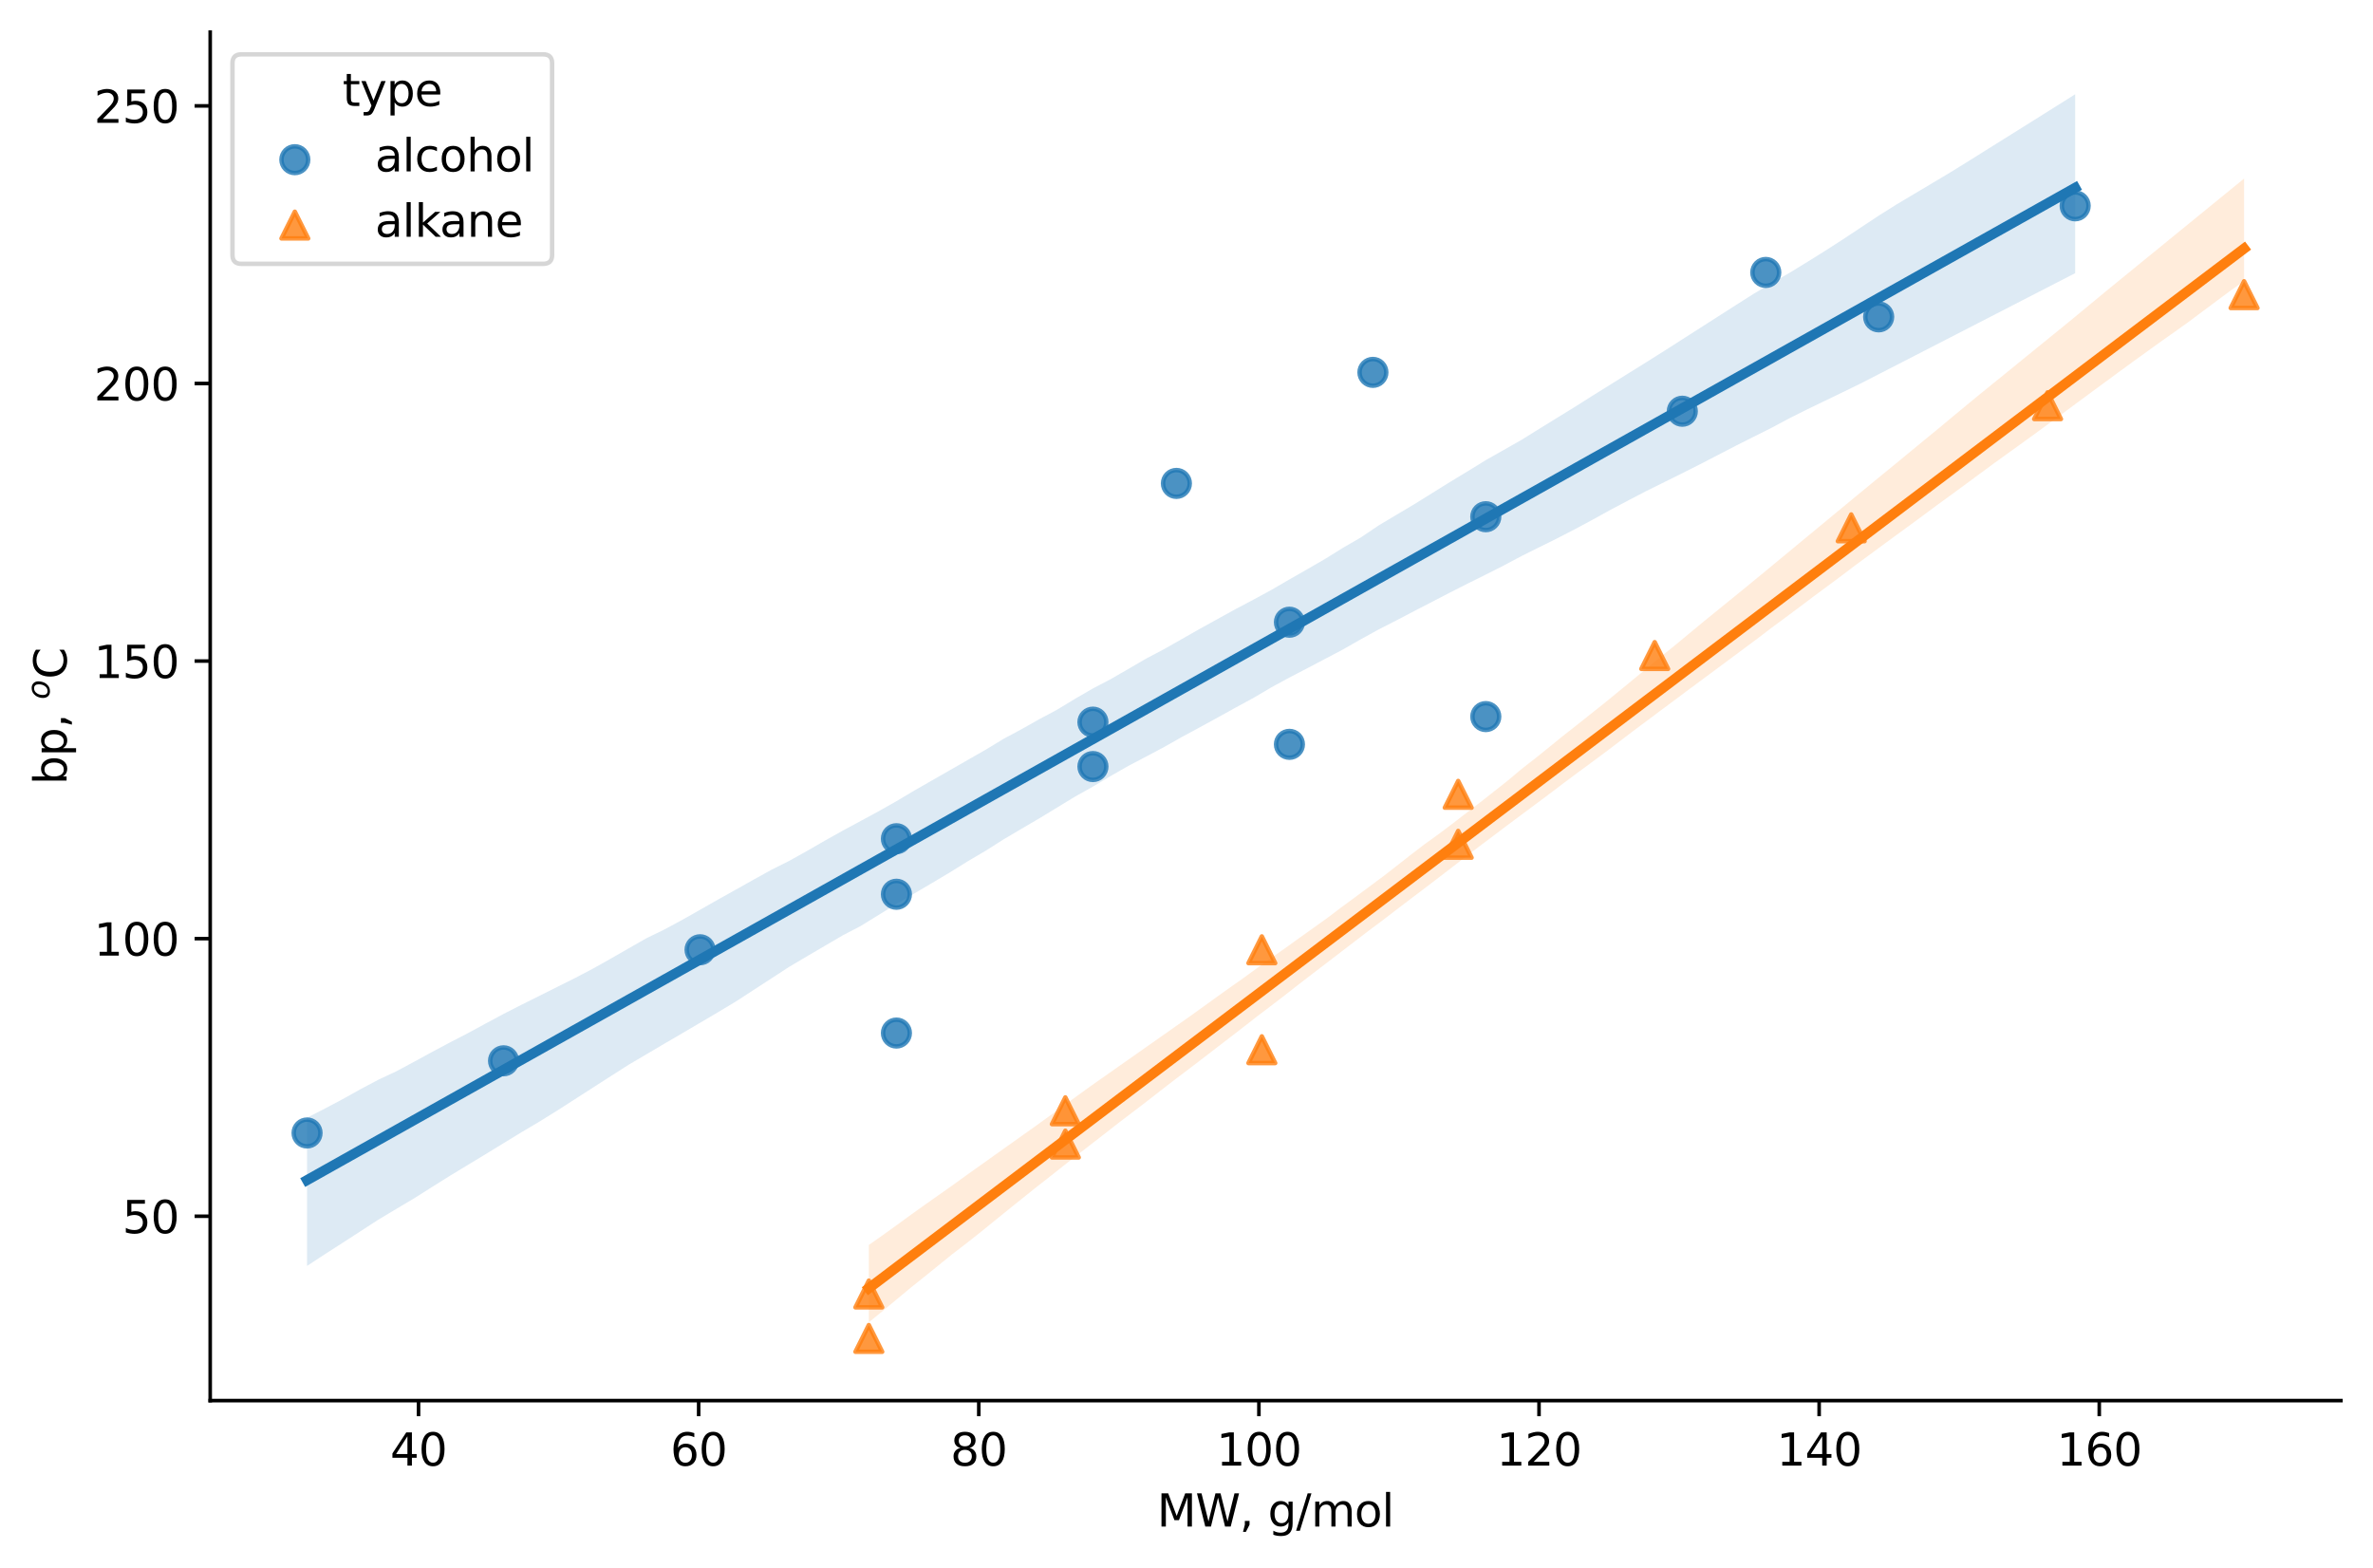 <?xml version="1.0" encoding="utf-8" standalone="no"?>
<!DOCTYPE svg PUBLIC "-//W3C//DTD SVG 1.1//EN"
  "http://www.w3.org/Graphics/SVG/1.1/DTD/svg11.dtd">
<svg xmlns:xlink="http://www.w3.org/1999/xlink" width="532.717pt" height="351.996pt" viewBox="0 0 532.717 351.996" xmlns="http://www.w3.org/2000/svg" version="1.1">
 <defs>
  <style type="text/css">*{stroke-linejoin: round; stroke-linecap: butt}</style>
 </defs>
 <g id="figure_1">
  <g id="patch_1">
   <path d="M 0 351.996 
L 532.717 351.996 
L 532.717 0 
L 0 0 
z
" style="fill: #ffffff"/>
  </g>
  <g id="axes_1">
   <g id="patch_2">
    <path d="M 47.188 314.44 
L 525.518 314.44 
L 525.518 7.2 
L 47.188 7.2 
z
" style="fill: #ffffff"/>
   </g>
   <g id="PathCollection_1">
    <defs>
     <path id="m7eefe45b28" d="M 0 3 
C 0.796 3 1.559 2.684 2.121 2.121 
C 2.684 1.559 3 0.796 3 0 
C 3 -0.796 2.684 -1.559 2.121 -2.121 
C 1.559 -2.684 0.796 -3 0 -3 
C -0.796 -3 -1.559 -2.684 -2.121 -2.121 
C -2.684 -1.559 -3 -0.796 -3 0 
C -3 0.796 -2.684 1.559 -2.121 2.121 
C -1.559 2.684 -0.796 3 0 3 
z
" style="stroke: #1f77b4; stroke-opacity: 0.8"/>
    </defs>
    <g clip-path="url(#p894fbd5c57)">
     <use xlink:href="#m7eefe45b28" x="68.93" y="254.357" style="fill: #1f77b4; fill-opacity: 0.8; stroke: #1f77b4; stroke-opacity: 0.8"/>
     <use xlink:href="#m7eefe45b28" x="113.043" y="238.154" style="fill: #1f77b4; fill-opacity: 0.8; stroke: #1f77b4; stroke-opacity: 0.8"/>
     <use xlink:href="#m7eefe45b28" x="157.157" y="213.226" style="fill: #1f77b4; fill-opacity: 0.8; stroke: #1f77b4; stroke-opacity: 0.8"/>
     <use xlink:href="#m7eefe45b28" x="201.238" y="188.297" style="fill: #1f77b4; fill-opacity: 0.8; stroke: #1f77b4; stroke-opacity: 0.8"/>
     <use xlink:href="#m7eefe45b28" x="245.352" y="162.123" style="fill: #1f77b4; fill-opacity: 0.8; stroke: #1f77b4; stroke-opacity: 0.8"/>
     <use xlink:href="#m7eefe45b28" x="289.465" y="139.687" style="fill: #1f77b4; fill-opacity: 0.8; stroke: #1f77b4; stroke-opacity: 0.8"/>
     <use xlink:href="#m7eefe45b28" x="333.547" y="116.006" style="fill: #1f77b4; fill-opacity: 0.8; stroke: #1f77b4; stroke-opacity: 0.8"/>
     <use xlink:href="#m7eefe45b28" x="377.661" y="92.324" style="fill: #1f77b4; fill-opacity: 0.8; stroke: #1f77b4; stroke-opacity: 0.8"/>
     <use xlink:href="#m7eefe45b28" x="421.743" y="71.135" style="fill: #1f77b4; fill-opacity: 0.8; stroke: #1f77b4; stroke-opacity: 0.8"/>
     <use xlink:href="#m7eefe45b28" x="465.856" y="46.206" style="fill: #1f77b4; fill-opacity: 0.8; stroke: #1f77b4; stroke-opacity: 0.8"/>
     <use xlink:href="#m7eefe45b28" x="201.238" y="200.762" style="fill: #1f77b4; fill-opacity: 0.8; stroke: #1f77b4; stroke-opacity: 0.8"/>
     <use xlink:href="#m7eefe45b28" x="201.238" y="231.922" style="fill: #1f77b4; fill-opacity: 0.8; stroke: #1f77b4; stroke-opacity: 0.8"/>
     <use xlink:href="#m7eefe45b28" x="245.352" y="172.094" style="fill: #1f77b4; fill-opacity: 0.8; stroke: #1f77b4; stroke-opacity: 0.8"/>
     <use xlink:href="#m7eefe45b28" x="289.465" y="167.108" style="fill: #1f77b4; fill-opacity: 0.8; stroke: #1f77b4; stroke-opacity: 0.8"/>
     <use xlink:href="#m7eefe45b28" x="333.547" y="160.876" style="fill: #1f77b4; fill-opacity: 0.8; stroke: #1f77b4; stroke-opacity: 0.8"/>
     <use xlink:href="#m7eefe45b28" x="264.091" y="108.527" style="fill: #1f77b4; fill-opacity: 0.8; stroke: #1f77b4; stroke-opacity: 0.8"/>
     <use xlink:href="#m7eefe45b28" x="308.205" y="83.599" style="fill: #1f77b4; fill-opacity: 0.8; stroke: #1f77b4; stroke-opacity: 0.8"/>
     <use xlink:href="#m7eefe45b28" x="396.4" y="61.163" style="fill: #1f77b4; fill-opacity: 0.8; stroke: #1f77b4; stroke-opacity: 0.8"/>
    </g>
   </g>
   <g id="FillBetweenPolyCollection_1">
    <path d="M 68.93 250.93 
L 68.93 284.198 
L 72.939 281.568 
L 76.948 278.995 
L 80.958 276.397 
L 84.967 273.798 
L 88.977 271.401 
L 92.986 269.015 
L 96.995 266.478 
L 101.005 263.966 
L 105.014 261.537 
L 109.023 259.108 
L 113.033 256.656 
L 117.042 254.204 
L 121.051 251.827 
L 125.061 249.343 
L 129.07 246.767 
L 133.079 244.19 
L 137.089 241.614 
L 141.098 239.056 
L 145.108 236.691 
L 149.117 234.327 
L 153.126 231.986 
L 157.136 229.631 
L 161.145 227.27 
L 165.154 224.861 
L 169.164 222.261 
L 173.173 219.653 
L 177.182 217.045 
L 181.192 214.672 
L 185.201 212.324 
L 189.21 209.976 
L 193.22 207.887 
L 197.229 205.412 
L 201.238 202.939 
L 205.248 200.587 
L 209.257 198.225 
L 213.267 195.837 
L 217.276 193.342 
L 221.285 190.987 
L 225.295 188.439 
L 229.304 186.07 
L 233.313 183.726 
L 237.323 181.282 
L 241.332 178.844 
L 245.341 176.601 
L 249.351 174.201 
L 253.36 171.92 
L 257.369 169.811 
L 261.379 167.685 
L 265.388 165.412 
L 269.398 163.255 
L 273.407 161.057 
L 277.416 158.838 
L 281.426 156.662 
L 285.435 154.294 
L 289.444 152.115 
L 293.454 150.033 
L 297.463 147.925 
L 301.472 145.815 
L 305.482 143.524 
L 309.491 141.32 
L 313.5 139.266 
L 317.51 137.169 
L 321.519 135.095 
L 325.529 133.021 
L 329.538 130.985 
L 333.547 128.996 
L 337.557 126.968 
L 341.566 124.835 
L 345.575 122.841 
L 349.585 120.858 
L 353.594 118.779 
L 357.603 116.634 
L 361.613 114.42 
L 365.622 112.297 
L 369.631 110.21 
L 373.641 108.227 
L 377.65 106.242 
L 381.659 104.221 
L 385.669 102.144 
L 389.678 100.067 
L 393.688 98.047 
L 397.697 96.048 
L 401.706 93.897 
L 405.716 91.894 
L 409.725 89.961 
L 413.734 88.027 
L 417.744 86.07 
L 421.753 84.01 
L 425.762 81.95 
L 429.772 79.89 
L 433.781 77.83 
L 437.79 75.769 
L 441.8 73.705 
L 445.809 71.641 
L 449.819 69.578 
L 453.828 67.514 
L 457.837 65.451 
L 461.847 63.387 
L 465.856 61.324 
L 465.856 21.165 
L 465.856 21.165 
L 461.847 23.69 
L 457.837 26.209 
L 453.828 28.717 
L 449.819 31.225 
L 445.809 33.734 
L 441.8 36.242 
L 437.79 38.728 
L 433.781 41.117 
L 429.772 43.506 
L 425.762 45.895 
L 421.753 48.413 
L 417.744 51.072 
L 413.734 53.731 
L 409.725 56.308 
L 405.716 58.813 
L 401.706 61.267 
L 397.697 63.585 
L 393.688 65.956 
L 389.678 68.497 
L 385.669 71.063 
L 381.659 73.628 
L 377.65 76.193 
L 373.641 78.759 
L 369.631 81.286 
L 365.622 83.78 
L 361.613 86.278 
L 357.603 88.779 
L 353.594 91.314 
L 349.585 93.781 
L 345.575 96.258 
L 341.566 98.751 
L 337.557 101.026 
L 333.547 103.303 
L 329.538 105.771 
L 325.529 108.195 
L 321.519 110.691 
L 317.51 113.186 
L 313.5 115.571 
L 309.491 117.964 
L 305.482 120.668 
L 301.472 122.993 
L 297.463 125.484 
L 293.454 127.806 
L 289.444 130.091 
L 285.435 132.426 
L 281.426 134.606 
L 277.416 136.722 
L 273.407 138.93 
L 269.398 141.147 
L 265.388 143.43 
L 261.379 145.704 
L 257.369 147.819 
L 253.36 150.151 
L 249.351 152.466 
L 245.341 154.564 
L 241.332 156.888 
L 237.323 159.321 
L 233.313 161.459 
L 229.304 163.722 
L 225.295 165.868 
L 221.285 168.306 
L 217.276 170.598 
L 213.267 172.894 
L 209.257 175.19 
L 205.248 177.487 
L 201.238 179.87 
L 197.229 182.139 
L 193.22 184.311 
L 189.21 186.471 
L 185.201 188.713 
L 181.192 191.025 
L 177.182 193.261 
L 173.173 195.273 
L 169.164 197.49 
L 165.154 199.744 
L 161.145 201.977 
L 157.136 204.262 
L 153.126 206.53 
L 149.117 208.69 
L 145.108 210.64 
L 141.098 212.929 
L 137.089 215.231 
L 133.079 217.477 
L 129.07 219.581 
L 125.061 221.584 
L 121.051 223.587 
L 117.042 225.59 
L 113.033 227.633 
L 109.023 229.788 
L 105.014 231.96 
L 101.005 234.035 
L 96.995 236.173 
L 92.986 238.356 
L 88.977 240.508 
L 84.967 242.386 
L 80.958 244.513 
L 76.948 246.75 
L 72.939 248.872 
L 68.93 250.93 
z
" clip-path="url(#p894fbd5c57)" style="fill: #1f77b4; fill-opacity: 0.15"/>
   </g>
   <g id="PathCollection_2">
    <defs>
     <path id="mb94e6c5d37" d="M 0 -3 
L -3 3 
L 3 3 
z
" style="stroke: #ff7f0e; stroke-opacity: 0.8"/>
    </defs>
    <g clip-path="url(#p894fbd5c57)">
     <use xlink:href="#mb94e6c5d37" x="195.044" y="290.503" style="fill: #ff7f0e; fill-opacity: 0.8; stroke: #ff7f0e; stroke-opacity: 0.8"/>
     <use xlink:href="#mb94e6c5d37" x="239.158" y="249.372" style="fill: #ff7f0e; fill-opacity: 0.8; stroke: #ff7f0e; stroke-opacity: 0.8"/>
     <use xlink:href="#mb94e6c5d37" x="283.271" y="213.226" style="fill: #ff7f0e; fill-opacity: 0.8; stroke: #ff7f0e; stroke-opacity: 0.8"/>
     <use xlink:href="#mb94e6c5d37" x="327.353" y="178.326" style="fill: #ff7f0e; fill-opacity: 0.8; stroke: #ff7f0e; stroke-opacity: 0.8"/>
     <use xlink:href="#mb94e6c5d37" x="371.467" y="147.166" style="fill: #ff7f0e; fill-opacity: 0.8; stroke: #ff7f0e; stroke-opacity: 0.8"/>
     <use xlink:href="#mb94e6c5d37" x="415.58" y="118.498" style="fill: #ff7f0e; fill-opacity: 0.8; stroke: #ff7f0e; stroke-opacity: 0.8"/>
     <use xlink:href="#mb94e6c5d37" x="459.662" y="91.077" style="fill: #ff7f0e; fill-opacity: 0.8; stroke: #ff7f0e; stroke-opacity: 0.8"/>
     <use xlink:href="#mb94e6c5d37" x="503.775" y="66.149" style="fill: #ff7f0e; fill-opacity: 0.8; stroke: #ff7f0e; stroke-opacity: 0.8"/>
     <use xlink:href="#mb94e6c5d37" x="239.158" y="256.85" style="fill: #ff7f0e; fill-opacity: 0.8; stroke: #ff7f0e; stroke-opacity: 0.8"/>
     <use xlink:href="#mb94e6c5d37" x="327.353" y="189.544" style="fill: #ff7f0e; fill-opacity: 0.8; stroke: #ff7f0e; stroke-opacity: 0.8"/>
     <use xlink:href="#mb94e6c5d37" x="195.044" y="300.475" style="fill: #ff7f0e; fill-opacity: 0.8; stroke: #ff7f0e; stroke-opacity: 0.8"/>
     <use xlink:href="#mb94e6c5d37" x="283.271" y="235.661" style="fill: #ff7f0e; fill-opacity: 0.8; stroke: #ff7f0e; stroke-opacity: 0.8"/>
    </g>
   </g>
   <g id="FillBetweenPolyCollection_2">
    <path d="M 195.044 279.497 
L 195.044 296.856 
L 198.163 294.321 
L 201.281 291.726 
L 204.4 289.129 
L 207.518 286.634 
L 210.637 284.108 
L 213.755 281.582 
L 216.874 279.188 
L 219.992 276.731 
L 223.111 274.199 
L 226.229 271.671 
L 229.348 269.17 
L 232.466 266.663 
L 235.585 264.226 
L 238.703 261.752 
L 241.822 259.311 
L 244.94 256.892 
L 248.059 254.481 
L 251.177 252.033 
L 254.296 249.669 
L 257.414 247.283 
L 260.533 244.853 
L 263.651 242.44 
L 266.77 240.084 
L 269.888 237.704 
L 273.007 235.3 
L 276.125 232.902 
L 279.244 230.5 
L 282.362 228.061 
L 285.481 225.702 
L 288.599 223.303 
L 291.718 220.865 
L 294.836 218.465 
L 297.955 216.081 
L 301.073 213.69 
L 304.192 211.298 
L 307.31 208.907 
L 310.429 206.578 
L 313.547 204.182 
L 316.666 201.811 
L 319.784 199.449 
L 322.903 197.07 
L 326.021 194.673 
L 329.14 192.255 
L 332.258 189.891 
L 335.377 187.542 
L 338.495 185.191 
L 341.614 182.867 
L 344.732 180.544 
L 347.851 178.217 
L 350.969 175.85 
L 354.088 173.526 
L 357.206 171.23 
L 360.325 168.918 
L 363.443 166.548 
L 366.562 164.172 
L 369.68 161.844 
L 372.799 159.512 
L 375.917 157.193 
L 379.035 154.862 
L 382.154 152.549 
L 385.272 150.24 
L 388.391 147.923 
L 391.509 145.605 
L 394.628 143.287 
L 397.746 140.902 
L 400.865 138.604 
L 403.983 136.281 
L 407.102 133.923 
L 410.22 131.617 
L 413.339 129.305 
L 416.457 126.937 
L 419.576 124.641 
L 422.694 122.346 
L 425.813 120.05 
L 428.931 117.778 
L 432.05 115.477 
L 435.168 113.163 
L 438.287 110.9 
L 441.405 108.607 
L 444.524 106.307 
L 447.642 104.009 
L 450.761 101.761 
L 453.879 99.512 
L 456.998 97.26 
L 460.116 94.964 
L 463.235 92.692 
L 466.353 90.37 
L 469.472 88.073 
L 472.59 85.776 
L 475.709 83.484 
L 478.827 81.206 
L 481.946 78.956 
L 485.064 76.706 
L 488.183 74.509 
L 491.301 72.275 
L 494.42 69.947 
L 497.538 67.619 
L 500.657 65.302 
L 503.775 63.103 
L 503.775 40.09 
L 503.775 40.09 
L 500.657 42.633 
L 497.538 45.177 
L 494.42 47.721 
L 491.301 50.264 
L 488.183 52.808 
L 485.064 55.352 
L 481.946 57.895 
L 478.827 60.439 
L 475.709 62.983 
L 472.59 65.533 
L 469.472 68.113 
L 466.353 70.696 
L 463.235 73.253 
L 460.116 75.786 
L 456.998 78.319 
L 453.879 80.853 
L 450.761 83.399 
L 447.642 85.922 
L 444.524 88.452 
L 441.405 91.022 
L 438.287 93.601 
L 435.168 96.202 
L 432.05 98.759 
L 428.931 101.323 
L 425.813 103.901 
L 422.694 106.444 
L 419.576 109.004 
L 416.457 111.571 
L 413.339 114.151 
L 410.22 116.731 
L 407.102 119.31 
L 403.983 121.89 
L 400.865 124.471 
L 397.746 127.052 
L 394.628 129.621 
L 391.509 132.182 
L 388.391 134.717 
L 385.272 137.251 
L 382.154 139.786 
L 379.035 142.371 
L 375.917 144.952 
L 372.799 147.469 
L 369.68 150.042 
L 366.562 152.616 
L 363.443 155.176 
L 360.325 157.728 
L 357.206 160.209 
L 354.088 162.691 
L 350.969 165.138 
L 347.851 167.675 
L 344.732 170.187 
L 341.614 172.614 
L 338.495 175.237 
L 335.377 177.699 
L 332.258 180.153 
L 329.14 182.546 
L 326.021 184.955 
L 322.903 187.299 
L 319.784 189.551 
L 316.666 191.934 
L 313.547 194.386 
L 310.429 196.811 
L 307.31 199.118 
L 304.192 201.441 
L 301.073 203.731 
L 297.955 206.099 
L 294.836 208.329 
L 291.718 210.552 
L 288.599 212.798 
L 285.481 214.999 
L 282.362 217.221 
L 279.244 219.502 
L 276.125 221.698 
L 273.007 223.925 
L 269.888 226.183 
L 266.77 228.417 
L 263.651 230.613 
L 260.533 232.804 
L 257.414 234.997 
L 254.296 237.189 
L 251.177 239.381 
L 248.059 241.573 
L 244.94 243.765 
L 241.822 246.016 
L 238.703 248.286 
L 235.585 250.557 
L 232.466 252.809 
L 229.348 255.027 
L 226.229 257.244 
L 223.111 259.464 
L 219.992 261.683 
L 216.874 263.903 
L 213.755 266.163 
L 210.637 268.355 
L 207.518 270.556 
L 204.4 272.782 
L 201.281 275.06 
L 198.163 277.303 
L 195.044 279.497 
z
" clip-path="url(#p894fbd5c57)" style="fill: #ff7f0e; fill-opacity: 0.15"/>
   </g>
   <g id="matplotlib.axis_1">
    <g id="xtick_1">
     <g id="line2d_1">
      <defs>
       <path id="m15dd1ce539" d="M 0 0 
L 0 3.5 
" style="stroke: #000000; stroke-width: 0.8"/>
      </defs>
      <g>
       <use xlink:href="#m15dd1ce539" x="93.958" y="314.44" style="stroke: #000000; stroke-width: 0.8"/>
      </g>
     </g>
     <g id="text_1">
      <!-- 40 -->
      <g transform="translate(87.595 329.038) scale(0.1 -0.1)">
       <defs>
        <path id="DejaVuSans-34" d="M 2419 4116 
L 825 1625 
L 2419 1625 
L 2419 4116 
z
M 2253 4666 
L 3047 4666 
L 3047 1625 
L 3713 1625 
L 3713 1100 
L 3047 1100 
L 3047 0 
L 2419 0 
L 2419 1100 
L 313 1100 
L 313 1709 
L 2253 4666 
z
" transform="scale(0.016)"/>
        <path id="DejaVuSans-30" d="M 2034 4250 
Q 1547 4250 1301 3770 
Q 1056 3291 1056 2328 
Q 1056 1369 1301 889 
Q 1547 409 2034 409 
Q 2525 409 2770 889 
Q 3016 1369 3016 2328 
Q 3016 3291 2770 3770 
Q 2525 4250 2034 4250 
z
M 2034 4750 
Q 2819 4750 3233 4129 
Q 3647 3509 3647 2328 
Q 3647 1150 3233 529 
Q 2819 -91 2034 -91 
Q 1250 -91 836 529 
Q 422 1150 422 2328 
Q 422 3509 836 4129 
Q 1250 4750 2034 4750 
z
" transform="scale(0.016)"/>
       </defs>
       <use xlink:href="#DejaVuSans-34"/>
       <use xlink:href="#DejaVuSans-30" transform="translate(63.623 0)"/>
      </g>
     </g>
    </g>
    <g id="xtick_2">
     <g id="line2d_2">
      <g>
       <use xlink:href="#m15dd1ce539" x="156.842" y="314.44" style="stroke: #000000; stroke-width: 0.8"/>
      </g>
     </g>
     <g id="text_2">
      <!-- 60 -->
      <g transform="translate(150.48 329.038) scale(0.1 -0.1)">
       <defs>
        <path id="DejaVuSans-36" d="M 2113 2584 
Q 1688 2584 1439 2293 
Q 1191 2003 1191 1497 
Q 1191 994 1439 701 
Q 1688 409 2113 409 
Q 2538 409 2786 701 
Q 3034 994 3034 1497 
Q 3034 2003 2786 2293 
Q 2538 2584 2113 2584 
z
M 3366 4563 
L 3366 3988 
Q 3128 4100 2886 4159 
Q 2644 4219 2406 4219 
Q 1781 4219 1451 3797 
Q 1122 3375 1075 2522 
Q 1259 2794 1537 2939 
Q 1816 3084 2150 3084 
Q 2853 3084 3261 2657 
Q 3669 2231 3669 1497 
Q 3669 778 3244 343 
Q 2819 -91 2113 -91 
Q 1303 -91 875 529 
Q 447 1150 447 2328 
Q 447 3434 972 4092 
Q 1497 4750 2381 4750 
Q 2619 4750 2861 4703 
Q 3103 4656 3366 4563 
z
" transform="scale(0.016)"/>
       </defs>
       <use xlink:href="#DejaVuSans-36"/>
       <use xlink:href="#DejaVuSans-30" transform="translate(63.623 0)"/>
      </g>
     </g>
    </g>
    <g id="xtick_3">
     <g id="line2d_3">
      <g>
       <use xlink:href="#m15dd1ce539" x="219.727" y="314.44" style="stroke: #000000; stroke-width: 0.8"/>
      </g>
     </g>
     <g id="text_3">
      <!-- 80 -->
      <g transform="translate(213.364 329.038) scale(0.1 -0.1)">
       <defs>
        <path id="DejaVuSans-38" d="M 2034 2216 
Q 1584 2216 1326 1975 
Q 1069 1734 1069 1313 
Q 1069 891 1326 650 
Q 1584 409 2034 409 
Q 2484 409 2743 651 
Q 3003 894 3003 1313 
Q 3003 1734 2745 1975 
Q 2488 2216 2034 2216 
z
M 1403 2484 
Q 997 2584 770 2862 
Q 544 3141 544 3541 
Q 544 4100 942 4425 
Q 1341 4750 2034 4750 
Q 2731 4750 3128 4425 
Q 3525 4100 3525 3541 
Q 3525 3141 3298 2862 
Q 3072 2584 2669 2484 
Q 3125 2378 3379 2068 
Q 3634 1759 3634 1313 
Q 3634 634 3220 271 
Q 2806 -91 2034 -91 
Q 1263 -91 848 271 
Q 434 634 434 1313 
Q 434 1759 690 2068 
Q 947 2378 1403 2484 
z
M 1172 3481 
Q 1172 3119 1398 2916 
Q 1625 2713 2034 2713 
Q 2441 2713 2670 2916 
Q 2900 3119 2900 3481 
Q 2900 3844 2670 4047 
Q 2441 4250 2034 4250 
Q 1625 4250 1398 4047 
Q 1172 3844 1172 3481 
z
" transform="scale(0.016)"/>
       </defs>
       <use xlink:href="#DejaVuSans-38"/>
       <use xlink:href="#DejaVuSans-30" transform="translate(63.623 0)"/>
      </g>
     </g>
    </g>
    <g id="xtick_4">
     <g id="line2d_4">
      <g>
       <use xlink:href="#m15dd1ce539" x="282.611" y="314.44" style="stroke: #000000; stroke-width: 0.8"/>
      </g>
     </g>
     <g id="text_4">
      <!-- 100 -->
      <g transform="translate(273.067 329.038) scale(0.1 -0.1)">
       <defs>
        <path id="DejaVuSans-31" d="M 794 531 
L 1825 531 
L 1825 4091 
L 703 3866 
L 703 4441 
L 1819 4666 
L 2450 4666 
L 2450 531 
L 3481 531 
L 3481 0 
L 794 0 
L 794 531 
z
" transform="scale(0.016)"/>
       </defs>
       <use xlink:href="#DejaVuSans-31"/>
       <use xlink:href="#DejaVuSans-30" transform="translate(63.623 0)"/>
       <use xlink:href="#DejaVuSans-30" transform="translate(127.246 0)"/>
      </g>
     </g>
    </g>
    <g id="xtick_5">
     <g id="line2d_5">
      <g>
       <use xlink:href="#m15dd1ce539" x="345.495" y="314.44" style="stroke: #000000; stroke-width: 0.8"/>
      </g>
     </g>
     <g id="text_5">
      <!-- 120 -->
      <g transform="translate(335.952 329.038) scale(0.1 -0.1)">
       <defs>
        <path id="DejaVuSans-32" d="M 1228 531 
L 3431 531 
L 3431 0 
L 469 0 
L 469 531 
Q 828 903 1448 1529 
Q 2069 2156 2228 2338 
Q 2531 2678 2651 2914 
Q 2772 3150 2772 3378 
Q 2772 3750 2511 3984 
Q 2250 4219 1831 4219 
Q 1534 4219 1204 4116 
Q 875 4013 500 3803 
L 500 4441 
Q 881 4594 1212 4672 
Q 1544 4750 1819 4750 
Q 2544 4750 2975 4387 
Q 3406 4025 3406 3419 
Q 3406 3131 3298 2873 
Q 3191 2616 2906 2266 
Q 2828 2175 2409 1742 
Q 1991 1309 1228 531 
z
" transform="scale(0.016)"/>
       </defs>
       <use xlink:href="#DejaVuSans-31"/>
       <use xlink:href="#DejaVuSans-32" transform="translate(63.623 0)"/>
       <use xlink:href="#DejaVuSans-30" transform="translate(127.246 0)"/>
      </g>
     </g>
    </g>
    <g id="xtick_6">
     <g id="line2d_6">
      <g>
       <use xlink:href="#m15dd1ce539" x="408.38" y="314.44" style="stroke: #000000; stroke-width: 0.8"/>
      </g>
     </g>
     <g id="text_6">
      <!-- 140 -->
      <g transform="translate(398.836 329.038) scale(0.1 -0.1)">
       <use xlink:href="#DejaVuSans-31"/>
       <use xlink:href="#DejaVuSans-34" transform="translate(63.623 0)"/>
       <use xlink:href="#DejaVuSans-30" transform="translate(127.246 0)"/>
      </g>
     </g>
    </g>
    <g id="xtick_7">
     <g id="line2d_7">
      <g>
       <use xlink:href="#m15dd1ce539" x="471.264" y="314.44" style="stroke: #000000; stroke-width: 0.8"/>
      </g>
     </g>
     <g id="text_7">
      <!-- 160 -->
      <g transform="translate(461.72 329.038) scale(0.1 -0.1)">
       <use xlink:href="#DejaVuSans-31"/>
       <use xlink:href="#DejaVuSans-36" transform="translate(63.623 0)"/>
       <use xlink:href="#DejaVuSans-30" transform="translate(127.246 0)"/>
      </g>
     </g>
    </g>
    <g id="text_8">
     <!-- MW, g/mol -->
     <g transform="translate(259.739 342.717) scale(0.1 -0.1)">
      <defs>
       <path id="DejaVuSans-4d" d="M 628 4666 
L 1569 4666 
L 2759 1491 
L 3956 4666 
L 4897 4666 
L 4897 0 
L 4281 0 
L 4281 4097 
L 3078 897 
L 2444 897 
L 1241 4097 
L 1241 0 
L 628 0 
L 628 4666 
z
" transform="scale(0.016)"/>
       <path id="DejaVuSans-57" d="M 213 4666 
L 850 4666 
L 1831 722 
L 2809 4666 
L 3519 4666 
L 4500 722 
L 5478 4666 
L 6119 4666 
L 4947 0 
L 4153 0 
L 3169 4050 
L 2175 0 
L 1381 0 
L 213 4666 
z
" transform="scale(0.016)"/>
       <path id="DejaVuSans-2c" d="M 750 794 
L 1409 794 
L 1409 256 
L 897 -744 
L 494 -744 
L 750 256 
L 750 794 
z
" transform="scale(0.016)"/>
       <path id="DejaVuSans-20" transform="scale(0.016)"/>
       <path id="DejaVuSans-67" d="M 2906 1791 
Q 2906 2416 2648 2759 
Q 2391 3103 1925 3103 
Q 1463 3103 1205 2759 
Q 947 2416 947 1791 
Q 947 1169 1205 825 
Q 1463 481 1925 481 
Q 2391 481 2648 825 
Q 2906 1169 2906 1791 
z
M 3481 434 
Q 3481 -459 3084 -895 
Q 2688 -1331 1869 -1331 
Q 1566 -1331 1297 -1286 
Q 1028 -1241 775 -1147 
L 775 -588 
Q 1028 -725 1275 -790 
Q 1522 -856 1778 -856 
Q 2344 -856 2625 -561 
Q 2906 -266 2906 331 
L 2906 616 
Q 2728 306 2450 153 
Q 2172 0 1784 0 
Q 1141 0 747 490 
Q 353 981 353 1791 
Q 353 2603 747 3093 
Q 1141 3584 1784 3584 
Q 2172 3584 2450 3431 
Q 2728 3278 2906 2969 
L 2906 3500 
L 3481 3500 
L 3481 434 
z
" transform="scale(0.016)"/>
       <path id="DejaVuSans-2f" d="M 1625 4666 
L 2156 4666 
L 531 -594 
L 0 -594 
L 1625 4666 
z
" transform="scale(0.016)"/>
       <path id="DejaVuSans-6d" d="M 3328 2828 
Q 3544 3216 3844 3400 
Q 4144 3584 4550 3584 
Q 5097 3584 5394 3201 
Q 5691 2819 5691 2113 
L 5691 0 
L 5113 0 
L 5113 2094 
Q 5113 2597 4934 2840 
Q 4756 3084 4391 3084 
Q 3944 3084 3684 2787 
Q 3425 2491 3425 1978 
L 3425 0 
L 2847 0 
L 2847 2094 
Q 2847 2600 2669 2842 
Q 2491 3084 2119 3084 
Q 1678 3084 1418 2786 
Q 1159 2488 1159 1978 
L 1159 0 
L 581 0 
L 581 3500 
L 1159 3500 
L 1159 2956 
Q 1356 3278 1631 3431 
Q 1906 3584 2284 3584 
Q 2666 3584 2933 3390 
Q 3200 3197 3328 2828 
z
" transform="scale(0.016)"/>
       <path id="DejaVuSans-6f" d="M 1959 3097 
Q 1497 3097 1228 2736 
Q 959 2375 959 1747 
Q 959 1119 1226 758 
Q 1494 397 1959 397 
Q 2419 397 2687 759 
Q 2956 1122 2956 1747 
Q 2956 2369 2687 2733 
Q 2419 3097 1959 3097 
z
M 1959 3584 
Q 2709 3584 3137 3096 
Q 3566 2609 3566 1747 
Q 3566 888 3137 398 
Q 2709 -91 1959 -91 
Q 1206 -91 779 398 
Q 353 888 353 1747 
Q 353 2609 779 3096 
Q 1206 3584 1959 3584 
z
" transform="scale(0.016)"/>
       <path id="DejaVuSans-6c" d="M 603 4863 
L 1178 4863 
L 1178 0 
L 603 0 
L 603 4863 
z
" transform="scale(0.016)"/>
      </defs>
      <use xlink:href="#DejaVuSans-4d"/>
      <use xlink:href="#DejaVuSans-57" transform="translate(86.279 0)"/>
      <use xlink:href="#DejaVuSans-2c" transform="translate(185.156 0)"/>
      <use xlink:href="#DejaVuSans-20" transform="translate(216.943 0)"/>
      <use xlink:href="#DejaVuSans-67" transform="translate(248.73 0)"/>
      <use xlink:href="#DejaVuSans-2f" transform="translate(312.207 0)"/>
      <use xlink:href="#DejaVuSans-6d" transform="translate(345.898 0)"/>
      <use xlink:href="#DejaVuSans-6f" transform="translate(443.311 0)"/>
      <use xlink:href="#DejaVuSans-6c" transform="translate(504.492 0)"/>
     </g>
    </g>
   </g>
   <g id="matplotlib.axis_2">
    <g id="ytick_1">
     <g id="line2d_8">
      <defs>
       <path id="m57edc29bf6" d="M 0 0 
L -3.5 0 
" style="stroke: #000000; stroke-width: 0.8"/>
      </defs>
      <g>
       <use xlink:href="#m57edc29bf6" x="47.188" y="273.053" style="stroke: #000000; stroke-width: 0.8"/>
      </g>
     </g>
     <g id="text_9">
      <!-- 50 -->
      <g transform="translate(27.462 276.853) scale(0.1 -0.1)">
       <defs>
        <path id="DejaVuSans-35" d="M 691 4666 
L 3169 4666 
L 3169 4134 
L 1269 4134 
L 1269 2991 
Q 1406 3038 1543 3061 
Q 1681 3084 1819 3084 
Q 2600 3084 3056 2656 
Q 3513 2228 3513 1497 
Q 3513 744 3044 326 
Q 2575 -91 1722 -91 
Q 1428 -91 1123 -41 
Q 819 9 494 109 
L 494 744 
Q 775 591 1075 516 
Q 1375 441 1709 441 
Q 2250 441 2565 725 
Q 2881 1009 2881 1497 
Q 2881 1984 2565 2268 
Q 2250 2553 1709 2553 
Q 1456 2553 1204 2497 
Q 953 2441 691 2322 
L 691 4666 
z
" transform="scale(0.016)"/>
       </defs>
       <use xlink:href="#DejaVuSans-35"/>
       <use xlink:href="#DejaVuSans-30" transform="translate(63.623 0)"/>
      </g>
     </g>
    </g>
    <g id="ytick_2">
     <g id="line2d_9">
      <g>
       <use xlink:href="#m57edc29bf6" x="47.188" y="210.733" style="stroke: #000000; stroke-width: 0.8"/>
      </g>
     </g>
     <g id="text_10">
      <!-- 100 -->
      <g transform="translate(21.1 214.532) scale(0.1 -0.1)">
       <use xlink:href="#DejaVuSans-31"/>
       <use xlink:href="#DejaVuSans-30" transform="translate(63.623 0)"/>
       <use xlink:href="#DejaVuSans-30" transform="translate(127.246 0)"/>
      </g>
     </g>
    </g>
    <g id="ytick_3">
     <g id="line2d_10">
      <g>
       <use xlink:href="#m57edc29bf6" x="47.188" y="148.412" style="stroke: #000000; stroke-width: 0.8"/>
      </g>
     </g>
     <g id="text_11">
      <!-- 150 -->
      <g transform="translate(21.1 152.211) scale(0.1 -0.1)">
       <use xlink:href="#DejaVuSans-31"/>
       <use xlink:href="#DejaVuSans-35" transform="translate(63.623 0)"/>
       <use xlink:href="#DejaVuSans-30" transform="translate(127.246 0)"/>
      </g>
     </g>
    </g>
    <g id="ytick_4">
     <g id="line2d_11">
      <g>
       <use xlink:href="#m57edc29bf6" x="47.188" y="86.092" style="stroke: #000000; stroke-width: 0.8"/>
      </g>
     </g>
     <g id="text_12">
      <!-- 200 -->
      <g transform="translate(21.1 89.891) scale(0.1 -0.1)">
       <use xlink:href="#DejaVuSans-32"/>
       <use xlink:href="#DejaVuSans-30" transform="translate(63.623 0)"/>
       <use xlink:href="#DejaVuSans-30" transform="translate(127.246 0)"/>
      </g>
     </g>
    </g>
    <g id="ytick_5">
     <g id="line2d_12">
      <g>
       <use xlink:href="#m57edc29bf6" x="47.188" y="23.771" style="stroke: #000000; stroke-width: 0.8"/>
      </g>
     </g>
     <g id="text_13">
      <!-- 250 -->
      <g transform="translate(21.1 27.57) scale(0.1 -0.1)">
       <use xlink:href="#DejaVuSans-32"/>
       <use xlink:href="#DejaVuSans-35" transform="translate(63.623 0)"/>
       <use xlink:href="#DejaVuSans-30" transform="translate(127.246 0)"/>
      </g>
     </g>
    </g>
    <g id="text_14">
     <!-- bp, $^o$C -->
     <g transform="translate(15 176.17) rotate(-90) scale(0.1 -0.1)">
      <defs>
       <path id="DejaVuSans-62" d="M 3116 1747 
Q 3116 2381 2855 2742 
Q 2594 3103 2138 3103 
Q 1681 3103 1420 2742 
Q 1159 2381 1159 1747 
Q 1159 1113 1420 752 
Q 1681 391 2138 391 
Q 2594 391 2855 752 
Q 3116 1113 3116 1747 
z
M 1159 2969 
Q 1341 3281 1617 3432 
Q 1894 3584 2278 3584 
Q 2916 3584 3314 3078 
Q 3713 2572 3713 1747 
Q 3713 922 3314 415 
Q 2916 -91 2278 -91 
Q 1894 -91 1617 61 
Q 1341 213 1159 525 
L 1159 0 
L 581 0 
L 581 4863 
L 1159 4863 
L 1159 2969 
z
" transform="scale(0.016)"/>
       <path id="DejaVuSans-70" d="M 1159 525 
L 1159 -1331 
L 581 -1331 
L 581 3500 
L 1159 3500 
L 1159 2969 
Q 1341 3281 1617 3432 
Q 1894 3584 2278 3584 
Q 2916 3584 3314 3078 
Q 3713 2572 3713 1747 
Q 3713 922 3314 415 
Q 2916 -91 2278 -91 
Q 1894 -91 1617 61 
Q 1341 213 1159 525 
z
M 3116 1747 
Q 3116 2381 2855 2742 
Q 2594 3103 2138 3103 
Q 1681 3103 1420 2742 
Q 1159 2381 1159 1747 
Q 1159 1113 1420 752 
Q 1681 391 2138 391 
Q 2594 391 2855 752 
Q 3116 1113 3116 1747 
z
" transform="scale(0.016)"/>
       <path id="DejaVuSans-Oblique-6f" d="M 1625 -91 
Q 1009 -91 651 289 
Q 294 669 294 1325 
Q 294 1706 417 2101 
Q 541 2497 738 2766 
Q 1047 3184 1428 3384 
Q 1809 3584 2291 3584 
Q 2888 3584 3255 3212 
Q 3622 2841 3622 2241 
Q 3622 1825 3500 1412 
Q 3378 1000 3181 728 
Q 2875 309 2494 109 
Q 2113 -91 1625 -91 
z
M 891 1344 
Q 891 869 1089 633 
Q 1288 397 1691 397 
Q 2269 397 2648 901 
Q 3028 1406 3028 2181 
Q 3028 2634 2825 2865 
Q 2622 3097 2228 3097 
Q 1903 3097 1650 2945 
Q 1397 2794 1197 2484 
Q 1050 2253 970 1956 
Q 891 1659 891 1344 
z
" transform="scale(0.016)"/>
       <path id="DejaVuSans-43" d="M 4122 4306 
L 4122 3641 
Q 3803 3938 3442 4084 
Q 3081 4231 2675 4231 
Q 1875 4231 1450 3742 
Q 1025 3253 1025 2328 
Q 1025 1406 1450 917 
Q 1875 428 2675 428 
Q 3081 428 3442 575 
Q 3803 722 4122 1019 
L 4122 359 
Q 3791 134 3420 21 
Q 3050 -91 2638 -91 
Q 1578 -91 968 557 
Q 359 1206 359 2328 
Q 359 3453 968 4101 
Q 1578 4750 2638 4750 
Q 3056 4750 3426 4639 
Q 3797 4528 4122 4306 
z
" transform="scale(0.016)"/>
      </defs>
      <use xlink:href="#DejaVuSans-62" transform="translate(0 0.519)"/>
      <use xlink:href="#DejaVuSans-70" transform="translate(63.477 0.519)"/>
      <use xlink:href="#DejaVuSans-2c" transform="translate(126.953 0.519)"/>
      <use xlink:href="#DejaVuSans-20" transform="translate(158.74 0.519)"/>
      <use xlink:href="#DejaVuSans-Oblique-6f" transform="translate(191.484 38.8) scale(0.7)"/>
      <use xlink:href="#DejaVuSans-43" transform="translate(237.046 0.519)"/>
     </g>
    </g>
   </g>
   <g id="line2d_13">
    <path d="M 68.93 264.94 
L 72.939 262.69 
L 76.948 260.439 
L 80.958 258.189 
L 84.967 255.939 
L 88.977 253.689 
L 92.986 251.438 
L 96.995 249.188 
L 101.005 246.938 
L 105.014 244.688 
L 109.023 242.437 
L 113.033 240.187 
L 117.042 237.937 
L 121.051 235.687 
L 125.061 233.436 
L 129.07 231.186 
L 133.079 228.936 
L 137.089 226.686 
L 141.098 224.435 
L 145.108 222.185 
L 149.117 219.935 
L 153.126 217.685 
L 157.136 215.434 
L 161.145 213.184 
L 165.154 210.934 
L 169.164 208.684 
L 173.173 206.433 
L 177.182 204.183 
L 181.192 201.933 
L 185.201 199.683 
L 189.21 197.432 
L 193.22 195.182 
L 197.229 192.932 
L 201.238 190.682 
L 205.248 188.432 
L 209.257 186.181 
L 213.267 183.931 
L 217.276 181.681 
L 221.285 179.431 
L 225.295 177.18 
L 229.304 174.93 
L 233.313 172.68 
L 237.323 170.43 
L 241.332 168.179 
L 245.341 165.929 
L 249.351 163.679 
L 253.36 161.429 
L 257.369 159.178 
L 261.379 156.928 
L 265.388 154.678 
L 269.398 152.428 
L 273.407 150.177 
L 277.416 147.927 
L 281.426 145.677 
L 285.435 143.427 
L 289.444 141.176 
L 293.454 138.926 
L 297.463 136.676 
L 301.472 134.426 
L 305.482 132.175 
L 309.491 129.925 
L 313.5 127.675 
L 317.51 125.425 
L 321.519 123.174 
L 325.529 120.924 
L 329.538 118.674 
L 333.547 116.424 
L 337.557 114.173 
L 341.566 111.923 
L 345.575 109.673 
L 349.585 107.423 
L 353.594 105.172 
L 357.603 102.922 
L 361.613 100.672 
L 365.622 98.422 
L 369.631 96.171 
L 373.641 93.921 
L 377.65 91.671 
L 381.659 89.421 
L 385.669 87.17 
L 389.678 84.92 
L 393.688 82.67 
L 397.697 80.42 
L 401.706 78.169 
L 405.716 75.919 
L 409.725 73.669 
L 413.734 71.419 
L 417.744 69.168 
L 421.753 66.918 
L 425.762 64.668 
L 429.772 62.418 
L 433.781 60.167 
L 437.79 57.917 
L 441.8 55.667 
L 445.809 53.417 
L 449.819 51.166 
L 453.828 48.916 
L 457.837 46.666 
L 461.847 44.416 
L 465.856 42.165 
" clip-path="url(#p894fbd5c57)" style="fill: none; stroke: #1f77b4; stroke-width: 2.25; stroke-linecap: square"/>
   </g>
   <g id="line2d_14">
    <path d="M 195.044 289.216 
L 198.163 286.858 
L 201.281 284.5 
L 204.4 282.143 
L 207.518 279.785 
L 210.637 277.427 
L 213.755 275.07 
L 216.874 272.712 
L 219.992 270.354 
L 223.111 267.997 
L 226.229 265.639 
L 229.348 263.281 
L 232.466 260.924 
L 235.585 258.566 
L 238.703 256.208 
L 241.822 253.851 
L 244.94 251.493 
L 248.059 249.135 
L 251.177 246.778 
L 254.296 244.42 
L 257.414 242.062 
L 260.533 239.705 
L 263.651 237.347 
L 266.77 234.989 
L 269.888 232.632 
L 273.007 230.274 
L 276.125 227.916 
L 279.244 225.559 
L 282.362 223.201 
L 285.481 220.843 
L 288.599 218.486 
L 291.718 216.128 
L 294.836 213.77 
L 297.955 211.413 
L 301.073 209.055 
L 304.192 206.697 
L 307.31 204.34 
L 310.429 201.982 
L 313.547 199.624 
L 316.666 197.267 
L 319.784 194.909 
L 322.903 192.551 
L 326.021 190.194 
L 329.14 187.836 
L 332.258 185.478 
L 335.377 183.121 
L 338.495 180.763 
L 341.614 178.405 
L 344.732 176.048 
L 347.851 173.69 
L 350.969 171.332 
L 354.088 168.975 
L 357.206 166.617 
L 360.325 164.259 
L 363.443 161.902 
L 366.562 159.544 
L 369.68 157.186 
L 372.799 154.829 
L 375.917 152.471 
L 379.035 150.113 
L 382.154 147.756 
L 385.272 145.398 
L 388.391 143.04 
L 391.509 140.683 
L 394.628 138.325 
L 397.746 135.967 
L 400.865 133.61 
L 403.983 131.252 
L 407.102 128.894 
L 410.22 126.537 
L 413.339 124.179 
L 416.457 121.821 
L 419.576 119.464 
L 422.694 117.106 
L 425.813 114.748 
L 428.931 112.391 
L 432.05 110.033 
L 435.168 107.675 
L 438.287 105.318 
L 441.405 102.96 
L 444.524 100.602 
L 447.642 98.245 
L 450.761 95.887 
L 453.879 93.529 
L 456.998 91.172 
L 460.116 88.814 
L 463.235 86.456 
L 466.353 84.099 
L 469.472 81.741 
L 472.59 79.383 
L 475.709 77.026 
L 478.827 74.668 
L 481.946 72.31 
L 485.064 69.953 
L 488.183 67.595 
L 491.301 65.238 
L 494.42 62.88 
L 497.538 60.522 
L 500.657 58.165 
L 503.775 55.807 
" clip-path="url(#p894fbd5c57)" style="fill: none; stroke: #ff7f0e; stroke-width: 2.25; stroke-linecap: square"/>
   </g>
   <g id="patch_3">
    <path d="M 47.188 314.44 
L 47.188 7.2 
" style="fill: none; stroke: #000000; stroke-width: 0.8; stroke-linejoin: miter; stroke-linecap: square"/>
   </g>
   <g id="patch_4">
    <path d="M 47.188 314.44 
L 525.518 314.44 
" style="fill: none; stroke: #000000; stroke-width: 0.8; stroke-linejoin: miter; stroke-linecap: square"/>
   </g>
   <g id="legend_1">
    <g id="patch_5">
     <path d="M 54.188 59.234 
L 121.945 59.234 
Q 123.945 59.234 123.945 57.234 
L 123.945 14.2 
Q 123.945 12.2 121.945 12.2 
L 54.188 12.2 
Q 52.188 12.2 52.188 14.2 
L 52.188 57.234 
Q 52.188 59.234 54.188 59.234 
z
" style="fill: #ffffff; opacity: 0.8; stroke: #cccccc; stroke-linejoin: miter"/>
    </g>
    <g id="text_15">
     <!-- type -->
     <g transform="translate(76.896 23.798) scale(0.1 -0.1)">
      <defs>
       <path id="DejaVuSans-74" d="M 1172 4494 
L 1172 3500 
L 2356 3500 
L 2356 3053 
L 1172 3053 
L 1172 1153 
Q 1172 725 1289 603 
Q 1406 481 1766 481 
L 2356 481 
L 2356 0 
L 1766 0 
Q 1100 0 847 248 
Q 594 497 594 1153 
L 594 3053 
L 172 3053 
L 172 3500 
L 594 3500 
L 594 4494 
L 1172 4494 
z
" transform="scale(0.016)"/>
       <path id="DejaVuSans-79" d="M 2059 -325 
Q 1816 -950 1584 -1140 
Q 1353 -1331 966 -1331 
L 506 -1331 
L 506 -850 
L 844 -850 
Q 1081 -850 1212 -737 
Q 1344 -625 1503 -206 
L 1606 56 
L 191 3500 
L 800 3500 
L 1894 763 
L 2988 3500 
L 3597 3500 
L 2059 -325 
z
" transform="scale(0.016)"/>
       <path id="DejaVuSans-65" d="M 3597 1894 
L 3597 1613 
L 953 1613 
Q 991 1019 1311 708 
Q 1631 397 2203 397 
Q 2534 397 2845 478 
Q 3156 559 3463 722 
L 3463 178 
Q 3153 47 2828 -22 
Q 2503 -91 2169 -91 
Q 1331 -91 842 396 
Q 353 884 353 1716 
Q 353 2575 817 3079 
Q 1281 3584 2069 3584 
Q 2775 3584 3186 3129 
Q 3597 2675 3597 1894 
z
M 3022 2063 
Q 3016 2534 2758 2815 
Q 2500 3097 2075 3097 
Q 1594 3097 1305 2825 
Q 1016 2553 972 2059 
L 3022 2063 
z
" transform="scale(0.016)"/>
      </defs>
      <use xlink:href="#DejaVuSans-74"/>
      <use xlink:href="#DejaVuSans-79" transform="translate(39.209 0)"/>
      <use xlink:href="#DejaVuSans-70" transform="translate(98.389 0)"/>
      <use xlink:href="#DejaVuSans-65" transform="translate(161.865 0)"/>
     </g>
    </g>
    <g id="PathCollection_3">
     <g>
      <use xlink:href="#m7eefe45b28" x="66.188" y="35.852" style="fill: #1f77b4; fill-opacity: 0.8; stroke: #1f77b4; stroke-opacity: 0.8"/>
     </g>
    </g>
    <g id="text_16">
     <!-- alcohol -->
     <g transform="translate(84.188 38.477) scale(0.1 -0.1)">
      <defs>
       <path id="DejaVuSans-61" d="M 2194 1759 
Q 1497 1759 1228 1600 
Q 959 1441 959 1056 
Q 959 750 1161 570 
Q 1363 391 1709 391 
Q 2188 391 2477 730 
Q 2766 1069 2766 1631 
L 2766 1759 
L 2194 1759 
z
M 3341 1997 
L 3341 0 
L 2766 0 
L 2766 531 
Q 2569 213 2275 61 
Q 1981 -91 1556 -91 
Q 1019 -91 701 211 
Q 384 513 384 1019 
Q 384 1609 779 1909 
Q 1175 2209 1959 2209 
L 2766 2209 
L 2766 2266 
Q 2766 2663 2505 2880 
Q 2244 3097 1772 3097 
Q 1472 3097 1187 3025 
Q 903 2953 641 2809 
L 641 3341 
Q 956 3463 1253 3523 
Q 1550 3584 1831 3584 
Q 2591 3584 2966 3190 
Q 3341 2797 3341 1997 
z
" transform="scale(0.016)"/>
       <path id="DejaVuSans-63" d="M 3122 3366 
L 3122 2828 
Q 2878 2963 2633 3030 
Q 2388 3097 2138 3097 
Q 1578 3097 1268 2742 
Q 959 2388 959 1747 
Q 959 1106 1268 751 
Q 1578 397 2138 397 
Q 2388 397 2633 464 
Q 2878 531 3122 666 
L 3122 134 
Q 2881 22 2623 -34 
Q 2366 -91 2075 -91 
Q 1284 -91 818 406 
Q 353 903 353 1747 
Q 353 2603 823 3093 
Q 1294 3584 2113 3584 
Q 2378 3584 2631 3529 
Q 2884 3475 3122 3366 
z
" transform="scale(0.016)"/>
       <path id="DejaVuSans-68" d="M 3513 2113 
L 3513 0 
L 2938 0 
L 2938 2094 
Q 2938 2591 2744 2837 
Q 2550 3084 2163 3084 
Q 1697 3084 1428 2787 
Q 1159 2491 1159 1978 
L 1159 0 
L 581 0 
L 581 4863 
L 1159 4863 
L 1159 2956 
Q 1366 3272 1645 3428 
Q 1925 3584 2291 3584 
Q 2894 3584 3203 3211 
Q 3513 2838 3513 2113 
z
" transform="scale(0.016)"/>
      </defs>
      <use xlink:href="#DejaVuSans-61"/>
      <use xlink:href="#DejaVuSans-6c" transform="translate(61.279 0)"/>
      <use xlink:href="#DejaVuSans-63" transform="translate(89.062 0)"/>
      <use xlink:href="#DejaVuSans-6f" transform="translate(144.043 0)"/>
      <use xlink:href="#DejaVuSans-68" transform="translate(205.225 0)"/>
      <use xlink:href="#DejaVuSans-6f" transform="translate(268.604 0)"/>
      <use xlink:href="#DejaVuSans-6c" transform="translate(329.785 0)"/>
     </g>
    </g>
    <g id="PathCollection_4">
     <g>
      <use xlink:href="#mb94e6c5d37" x="66.188" y="50.53" style="fill: #ff7f0e; fill-opacity: 0.8; stroke: #ff7f0e; stroke-opacity: 0.8"/>
     </g>
    </g>
    <g id="text_17">
     <!-- alkane -->
     <g transform="translate(84.188 53.155) scale(0.1 -0.1)">
      <defs>
       <path id="DejaVuSans-6b" d="M 581 4863 
L 1159 4863 
L 1159 1991 
L 2875 3500 
L 3609 3500 
L 1753 1863 
L 3688 0 
L 2938 0 
L 1159 1709 
L 1159 0 
L 581 0 
L 581 4863 
z
" transform="scale(0.016)"/>
       <path id="DejaVuSans-6e" d="M 3513 2113 
L 3513 0 
L 2938 0 
L 2938 2094 
Q 2938 2591 2744 2837 
Q 2550 3084 2163 3084 
Q 1697 3084 1428 2787 
Q 1159 2491 1159 1978 
L 1159 0 
L 581 0 
L 581 3500 
L 1159 3500 
L 1159 2956 
Q 1366 3272 1645 3428 
Q 1925 3584 2291 3584 
Q 2894 3584 3203 3211 
Q 3513 2838 3513 2113 
z
" transform="scale(0.016)"/>
      </defs>
      <use xlink:href="#DejaVuSans-61"/>
      <use xlink:href="#DejaVuSans-6c" transform="translate(61.279 0)"/>
      <use xlink:href="#DejaVuSans-6b" transform="translate(89.062 0)"/>
      <use xlink:href="#DejaVuSans-61" transform="translate(145.223 0)"/>
      <use xlink:href="#DejaVuSans-6e" transform="translate(206.502 0)"/>
      <use xlink:href="#DejaVuSans-65" transform="translate(269.881 0)"/>
     </g>
    </g>
   </g>
  </g>
 </g>
 <defs>
  <clipPath id="p894fbd5c57">
   <rect x="47.188" y="7.2" width="478.33" height="307.24"/>
  </clipPath>
 </defs>
</svg>